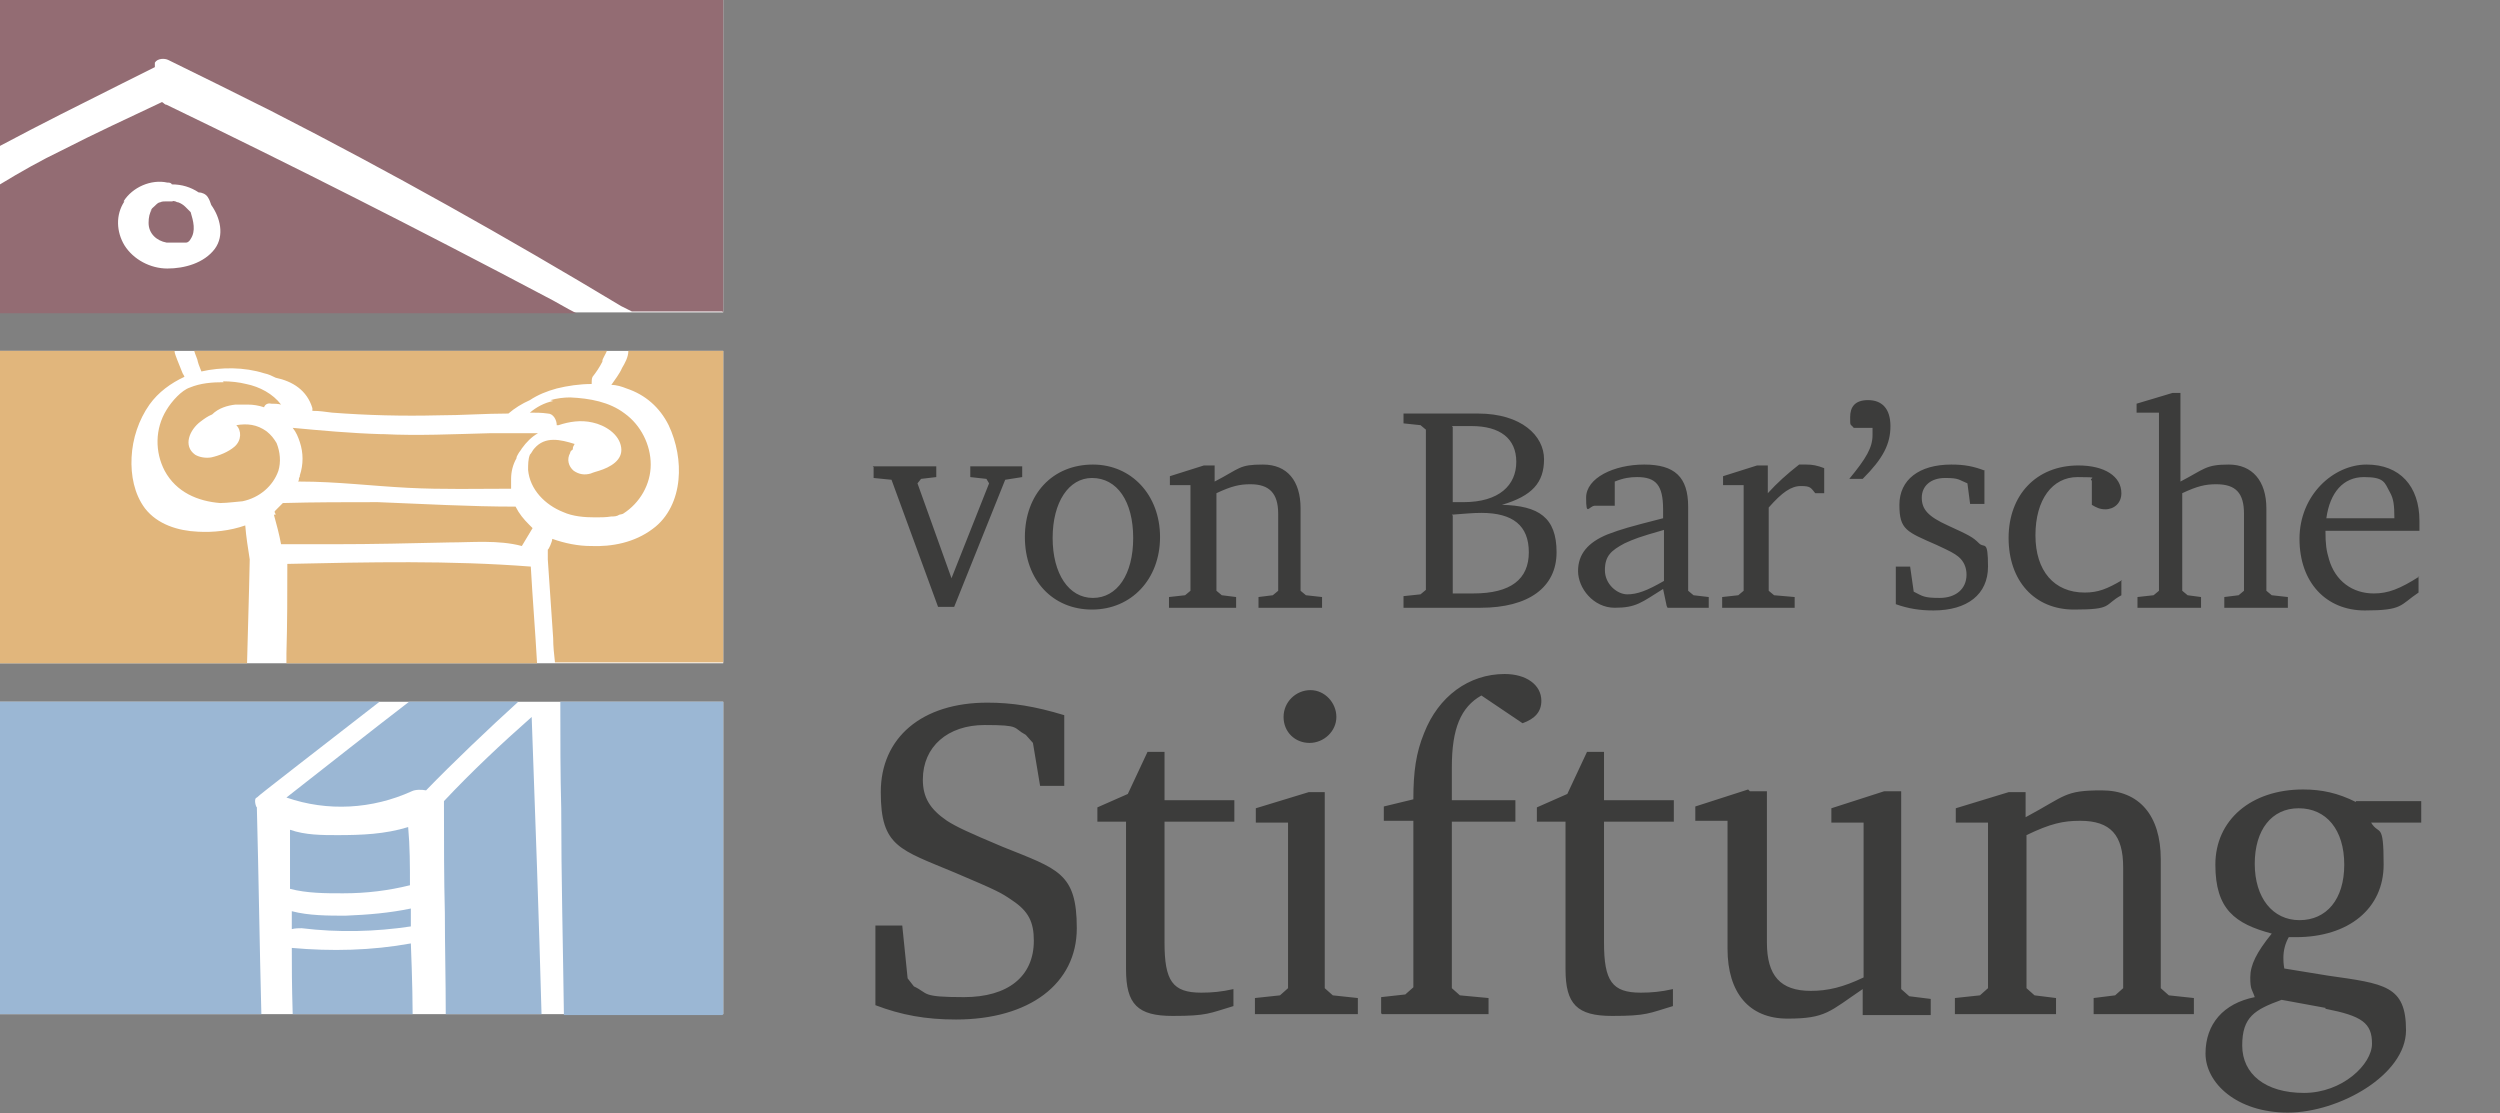<?xml version="1.0" encoding="UTF-8"?>
<svg id="Ebene_1" data-name="Ebene 1" xmlns="http://www.w3.org/2000/svg" xmlns:xlink="http://www.w3.org/1999/xlink" version="1.1" viewBox="0 0 279.3 124.4">
  <rect x="0" y="0" width="279.3" height="124.4" fill="#808080" stroke="none"/>
  <defs>
    <style>
      .cls-1 {
        clip-path: url(#clippath);
      }

      .cls-2 {
        fill: none;
      }

      .cls-2, .cls-3, .cls-4, .cls-5, .cls-6, .cls-7 {
        stroke-width: 0px;
      }

      .cls-3 {
        fill: #9bb7d4;
      }

      .cls-4 {
        fill: #936c73;
      }

      .cls-5 {
        fill: #3c3c3b;
      }

      .cls-8 {
        clip-path: url(#clippath-1);
      }

      .cls-9 {
        clip-path: url(#clippath-3);
      }

      .cls-10 {
        clip-path: url(#clippath-2);
      }

      .cls-6 {
        fill: #e1b67c;
      }

      .cls-7 {
        fill: #fff;
      }
    </style>
    <clipPath id="clippath">
      <rect class="cls-2" width="279.3" height="124.4"/>
    </clipPath>
    <clipPath id="clippath-1">
      <rect class="cls-2" width="279.3" height="124.4"/>
    </clipPath>
    <clipPath id="clippath-2">
      <rect class="cls-2" width="279.3" height="124.4"/>
    </clipPath>
    <clipPath id="clippath-3">
      <rect class="cls-2" width="279.3" height="124.4"/>
    </clipPath>
  </defs>
  <g class="cls-1">
    <path class="cls-5" d="M259.9,57.9c.4-2.9,1.9-4.6,4.2-4.6s2.3.6,2.9,1.7c.4.7.5,1.4.5,2.9h-7.5ZM270.3,64.4c-2.2,1.4-3.5,1.9-5.1,1.9-2.4,0-4.3-1.4-5-3.8-.3-1-.4-1.7-.4-3.2h10.5c0-.5,0-.8,0-1.1,0-3.9-2.2-6.3-5.9-6.3s-7.5,3.4-7.5,8.3,3,8,7.3,8,3.9-.6,6-2v-1.8ZM242.7,43.9l-4,1.2v1h2.5v19.9l-.6.5-1.8.2v1.2h7.1v-1.2l-1.5-.2-.6-.5v-10.9c1.7-.8,2.6-1,3.8-1,2.2,0,3.1,1,3.1,3.3v8.6l-.6.5-1.6.2v1.2h7.1v-1.2l-1.8-.2-.6-.5v-9.2c0-3.1-1.6-4.9-4.2-4.9s-2.7.5-5.4,1.9v-9.9h-1.2ZM237.1,64.8c-1.7,1-2.7,1.4-4.2,1.4-3.4,0-5.5-2.4-5.5-6.4s1.9-6.5,4.7-6.5,1.1.1,1.6.4v2.7c.5.3.9.5,1.5.5,1,0,1.8-.7,1.8-1.8,0-1.9-1.9-3.1-4.8-3.1-4.7,0-7.8,3.3-7.8,8.1s2.9,8,7.3,8,3.3-.5,5.3-1.6v-1.7ZM221.8,52.6c-1.3-.5-2.3-.7-3.8-.7-3.6,0-5.8,1.7-5.8,4.5s.8,3,4.2,4.5c1.5.7,1.9.9,2.4,1.3.6.5.9,1.2.9,2,0,1.6-1.2,2.6-3,2.6s-1.9-.2-2.9-.7l-.4-2.8h-1.6v4.2c1.4.5,2.7.7,4.2.7,3.8,0,6.1-1.8,6.1-4.9s-.4-2-1-2.6c-.7-.7-1.1-.9-3.5-2-2.2-1-2.9-1.8-2.9-3.1s1-2.2,2.6-2.2,1.5.2,2.5.6l.3,2.3h1.6v-3.7ZM208.1,53.5c2.3-2.3,3.1-3.9,3.1-5.9s-1-2.9-2.5-2.9-2,.8-2,1.9,0,.7.4,1.2h2.1c0,.5,0,.7,0,.8,0,1.4-.7,2.6-2.6,4.9h1.4ZM192.7,67.9h7.8v-1.2l-2.3-.2-.6-.5v-9.3c1.5-1.7,2.5-2.4,3.6-2.4s1.1.2,1.6.8h1v-2.8c-.8-.3-1.3-.4-2-.4s-.5,0-.8,0c-1.4,1.1-2.4,2-3.5,3.2v-3.1h-1.2l-3.8,1.2v1h2.3v11.8l-.6.5-1.8.2v1.2ZM185.9,64.9c-1.9,1.1-3,1.5-4.1,1.5s-2.5-1.1-2.5-2.7.7-2.2,2.2-3c1.1-.5,1.6-.7,4.4-1.5v5.7ZM186.3,67.9h4.6v-1.2l-1.7-.2-.6-.5v-9.4c0-3.3-1.5-4.7-4.9-4.7s-6.5,1.5-6.5,3.7.3.9,1,.9h2.2v-2.7c1-.4,1.7-.5,2.5-.5,2.1,0,2.9.9,2.9,3.6v1c-3.9,1-4.6,1.2-6.2,1.8-2.2.9-3.3,2.2-3.3,4.1s1.7,4.1,4.1,4.1,3-.6,5.4-2.1l.4,1.9ZM162.2,57.5c1.4-.1,2.3-.2,3.3-.2,3.5,0,5.3,1.4,5.3,4.4s-2,4.6-6.2,4.6-.6,0-2.3,0v-8.7ZM162.2,47.6c1.5,0,1.8,0,2.2,0,3.2,0,5,1.4,5,4s-1.9,4.5-5.9,4.5-.4,0-1.2,0v-8.4ZM156.8,46v1.3l1.9.2.6.5v17.9l-.6.5-1.9.2v1.3h8.6c5.4,0,8.5-2.3,8.5-6.2s-2-5.2-6.1-5.3c3.4-1,4.7-2.5,4.7-5.1s-2.5-5.1-7.4-5.1h-8.3ZM131,67.9h7.1v-1.2l-1.6-.2-.6-.5v-10.9c1.7-.8,2.6-1,3.8-1,2.1,0,3.1,1,3.1,3.3v8.6l-.6.5-1.6.2v1.2h7.1v-1.2l-1.8-.2-.6-.5v-9.2c0-3.1-1.5-4.9-4.2-4.9s-2.5.4-5.4,1.9v-1.8h-1.2l-3.8,1.2v1h2.3v11.8l-.6.5-1.8.2v1.2ZM122,53.4c2.8,0,4.6,2.6,4.6,6.7s-1.8,6.7-4.5,6.7-4.5-2.7-4.5-6.7,1.8-6.7,4.4-6.7M122.1,51.9c-4.5,0-7.6,3.3-7.6,8.1s3.1,8.1,7.5,8.1,7.6-3.4,7.6-8.1-3.2-8.1-7.5-8.1M97.6,52.2v1.2l2,.2,5.2,14.2h1.8l5.7-14.2,1.9-.3v-1.2h-5.8v1.2l1.8.2.3.5-4.2,10.6-3.8-10.6.4-.5,1.7-.2v-1.2h-7.1Z"/>
    <path class="cls-5" d="M259.8,112.7c4.1.8,5.2,1.6,5.2,3.9s-3.3,5.5-7.6,5.5-6.9-2.1-6.9-5.3,1.4-4,4.4-5.1l4.9.9ZM256.8,90.3c3.1,0,5.1,2.4,5.1,6.3s-2,6.2-5,6.2-5-2.5-5-6.3,1.9-6.2,4.9-6.2M263.2,89.6c-2-1-3.8-1.4-5.9-1.4-5.8,0-9.8,3.4-9.8,8.4s2.2,6.6,6.3,7.7c-1.7,2.1-2.4,3.5-2.4,4.9s.2,1.3.5,2.2c-3.5.7-5.5,3-5.5,6.3s3.5,6.6,9.2,6.6,13.2-4.2,13.2-9.2-2.4-5.2-8.7-6.1l-4.9-.8c-.1-.6-.1-.9-.1-1.2,0-.8.2-1.6.6-2.3.3,0,.5,0,.8,0,5.9,0,9.8-3.2,9.8-8.1s-.5-3.2-1.4-4.7h5.6v-2.4h-7.3ZM218.5,113.3h11.2v-1.8l-2.4-.3-.9-.8v-17.1c2.7-1.3,4.1-1.6,6-1.6,3.4,0,4.8,1.6,4.8,5.2v13.5l-.9.8-2.4.3v1.8h11.2v-1.8l-2.8-.3-.9-.8v-14.4c0-4.9-2.4-7.7-6.6-7.7s-4,.6-8.5,3v-2.8h-1.9l-5.9,1.8v1.6h3.6v18.5l-.9.8-2.8.3v1.8ZM195.3,88.2l-5.9,1.9v1.6h3.6v14.3c0,4.9,2.4,7.8,6.7,7.8s4.7-.8,8.4-3.3v2.9h7.6v-1.8l-2.4-.3-.9-.8v-22.1h-1.9l-5.9,1.9v1.6h3.6v17.3c-2.3,1.1-4,1.5-5.9,1.5-3.4,0-4.9-1.7-4.9-5.4v-16.9h-1.9ZM174.9,91.8v16.5c0,3.9,1.3,5.2,5.2,5.2s4.1-.3,6.8-1.1v-1.9c-1.3.3-2.4.4-3.6.4-3.2,0-4.1-1.3-4.1-5.6v-13.5h7.8v-2.4h-7.8v-5.4h-1.9l-2.2,4.7-3.4,1.5v1.6h3.2ZM154.4,113.3h11.9v-1.8l-3.2-.3-.9-.8v-18.6h7.1v-2.4h-7.1v-3.7c0-4.3,1-6.7,3.3-8l4.6,3.1c1.4-.5,2.1-1.3,2.1-2.5,0-1.8-1.7-3-4.1-3-4,0-7.4,2.5-9,6.6-.9,2.2-1.2,4.3-1.2,7.4l-3.3.8v1.6h3.3v18.6l-.9.8-2.7.3v1.8ZM146.2,88.5l-5.9,1.8v1.6h3.6v18.5l-.9.8-2.8.3v1.8h11.5v-1.8l-2.8-.3-.9-.8v-21.9h-2ZM146.4,77.1c-1.6,0-3,1.3-3,3s1.3,2.9,2.9,2.9,3-1.3,3-2.9-1.3-3-2.9-3M125.8,91.8v16.5c0,3.9,1.3,5.2,5.2,5.2s4.1-.3,6.8-1.1v-1.9c-1.3.3-2.4.4-3.6.4-3.2,0-4.1-1.3-4.1-5.6v-13.5h7.8v-2.4h-7.8v-5.4h-1.9l-2.2,4.7-3.4,1.5v1.6h3.2ZM97.8,112.3c2.9,1.1,5.6,1.6,9,1.6,8.2,0,13.5-4,13.5-10.2s-2.1-6.6-8.3-9.1c-3.8-1.6-5.1-2.2-6.2-2.9-1.9-1.3-2.7-2.6-2.7-4.6,0-3.7,2.8-6.1,6.9-6.1s3.1.3,4.6,1.1l.8.9.8,4.8h2.7v-7.9c-3.3-1-5.8-1.4-8.6-1.4-7.3,0-11.9,3.9-11.9,10s2.1,6.4,8.3,9c4.7,2,5.1,2.2,6.4,3.1,1.8,1.2,2.4,2.4,2.4,4.5,0,4-2.9,6.3-7.8,6.3s-3.9-.4-5.6-1.2l-.7-.9-.6-5.9h-3v9Z"/>
  </g>
  <rect class="cls-7" y="39.2" width="80.8" height="34.9"/>
  <g class="cls-8">
    <path class="cls-6" d="M42.5,48.5c-3.3-.1-6.6-.4-9.8-.7.4.5.6,1,.8,1.6.4,1.2.4,2.5,0,3.7,0,.1,0,.2-.1.3,0,0,0,0,0,.1,0,0,0,0,0,0,0,0,0,.2-.1.3,0,0,.1,0,.2,0,4.1,0,8.1.5,12.1.7,3.8.2,7.7.1,11.5.1,0-.3,0-.7,0-1s0,0,0-.1h0c0-.8.2-1.6.6-2.3,0-.2.1-.3.2-.5.1-.2.3-.4.4-.6.5-.7,1.1-1.3,1.8-1.7,0,0,.1,0,.2,0-.8,0-5,0-5.6,0-4,.1-8,.3-11.9.1M61.8,44.8c-1,.2-1.9.7-2.6,1.3.7,0,1.3,0,2,.1.6,0,1,.7,1,1.3,0,0,.1,0,.2,0,1.2-.4,2.5-.6,3.8-.3,1.4.3,3,1.3,3.2,2.8.2,1.4-1.2,2.2-2.5,2.6,0,0-.7.2-.9.3-.7.2-1.3.1-1.9-.3-.6-.5-.8-1.3-.4-2,0-.2.2-.3.3-.4,0,0,0,0,0-.1,0-.2.1-.3.2-.5-1.6-.5-3.3-.9-4.5.5-.2.2-.3.5-.5.7-.2.5-.2,1.1-.2,1.7.2,2.2,1.9,3.9,3.9,4.7,1.1.5,2.4.6,3.6.6.6,0,1.2,0,1.8-.1.3,0,.6,0,.9-.2.1,0,.4-.1.4-.1,1.9-1.2,3.1-3.3,3.1-5.5,0-2.2-1.1-4.4-2.9-5.7-1.7-1.3-3.9-1.7-6.1-1.8-.7,0-1.5.1-2.2.3M32,73.1c0,.3,0,.7,0,1h28c-.2-3.6-.5-7.2-.7-10.8-9-.7-18.1-.5-27.2-.3,0,3.3,0,6.7-.1,10M30.6,57.5c.3,1.1.6,2.2.8,3.3,2,0,3.9,0,5.9,0,4.3,0,8.6-.1,12.9-.2,2.5,0,5.5-.3,8.1.4.4-.7.8-1.3,1.2-2,0,0,0,0,0,0-.1-.1,0,0-.4-.4-.6-.6-1.1-1.2-1.5-2-5.1,0-10.3-.3-15.4-.5-3.5,0-7.1,0-10.6.1-.2.2-.4.4-.6.6-.5.5-.3.3-.2.7M20.6,42.1c0-.1-.1-.2-.2-.4-.2-.5-.4-1-.6-1.5-.1-.3-.3-.7-.3-1H0v34.9h27.6c.2-6.6.3-11.6.3-11.6-.2-1.3-.4-2.5-.5-3.8-1.7.6-3.6.8-5.3.7-2.2-.1-4.5-.8-5.9-2.6-1.2-1.6-1.6-3.7-1.5-5.7.1-2.1.8-4.2,2-5.9,1-1.4,2.4-2.4,3.9-3.1M25,42.7c-1.3,0-2.6.1-3.8.6-.9.3-2,1.5-2.6,2.5-1.3,2.1-1.3,4.7-.2,6.8,1.3,2.4,3.7,3.4,6.2,3.6.8,0,2.3-.2,2.5-.2,1.9-.4,3.4-1.7,4-3.4.3-1,.2-2.1-.2-3.1-.3-.5-.6-.9-1.1-1.3-1.1-.8-2.2-.9-3.4-.7,0,0,0,0,0,0,.6.6.6,1.7-.2,2.4-.7.6-1.7,1-2.6,1.2-.6.1-1.3,0-1.8-.3-1.4-1-.6-2.8.6-3.7.4-.3.8-.6,1.3-.8.7-.7,1.7-1,2.6-1.1.5,0,.9,0,1.4,0,.6,0,1.2.1,1.8.3.1-.3.4-.5.8-.4.4,0,.7,0,1.1.1-.9-1.2-2.4-2-3.9-2.3-.8-.2-1.7-.3-2.6-.3M67.3,40.3c0-.2.4-.8.5-1.1H21.7c.1.4.4,1,.4,1.2.1.4.3.8.4,1.1,2.2-.5,4.8-.5,7,.2.5.1.9.3,1.3.5,1.9.4,3.5,1.4,4.1,3.4,0,0,0,.2,0,.3.9,0,1.3.1,2.2.2,3.9.3,7.9.4,11.9.3,2.6,0,5.2-.2,7.8-.2.7-.6,1.5-1.1,2.4-1.5.9-.6,1.9-1,3-1.3,1.2-.3,2.6-.5,3.9-.5,0-.3,0-.6.1-.8.4-.5.8-1.1,1.1-1.7M80.8,74.1v-34.9h-10.6c0,.7-.4,1.4-.7,1.9-.3.7-.8,1.3-1.2,1.9.6,0,1.2.2,1.7.4,2.1.7,3.7,2.1,4.7,4.1.9,1.9,1.3,4.1,1.1,6.1-.2,2.1-1.1,4.2-2.9,5.5-2,1.5-4.5,2-6.9,1.9-1.4,0-2.9-.3-4.3-.8,0,.3-.4,1.2-.5,1.2,0,.4,0,.7,0,1.1,0,.1.4,6,.6,8.8,0,.9.1,1.8.2,2.7h18.8Z"/>
  </g>
  <rect class="cls-7" y="0" width="80.8" height="34.9"/>
  <g class="cls-10">
    <path class="cls-4" d="M17,23.3c-.3.5-.4,1-.4,1.6,0,1.2.9,2,2,2.2.1,0,.6,0,.9,0,0,0,0,0,0,0,0,0,.2,0,.2,0,.2,0,.3,0,.5,0,0,0,.1,0,.1,0,0,0,.2,0,.2,0,.1,0,.2,0,.3,0,.2,0,.4-.2.5-.4.6-.9.3-2,0-3-.2-.2-.4-.4-.6-.6-.2-.2-.5-.4-.8-.5-.1,0-.1,0-.3-.1,0,0-.4-.1-.3,0-.4,0-.4,0-.8,0-.2,0-.4,0-.6.1-.2,0-.4.2-.6.4-.2.2-.4.3-.5.6M13.8,22.5c1-1.6,3.1-2.5,4.9-2.1.2,0,.4,0,.5.2,1.1,0,2.1.3,3,.9.4,0,.8.2,1,.5.2.3.3.6.4.9,1,1.4,1.5,3.4.4,4.9-1.2,1.6-3.4,2.2-5.3,2.2-1.9,0-3.8-1-4.8-2.6-.9-1.5-1-3.4,0-4.9M0,20.6v14.4h64.4c-1.2-.6-2.3-1.3-3.5-1.9-14-7.4-28-14.5-42.3-21.4-.2,0-.3-.2-.5-.3-3.8,1.8-7.5,3.5-11.2,5.4C4.6,17.9,2.3,19.2,0,20.6M80.8,34.9V0H0v16.3c4.5-2.4,9.1-4.7,13.7-7,1.2-.6,2.4-1.2,3.6-1.8,0-.2,0-.3,0-.5.3-.5,1.1-.5,1.5-.3,3.9,1.9,7.7,3.8,11.5,5.7,13.3,6.8,26.3,14.1,39.1,21.8.4.2.8.4,1.2.6h10.1Z"/>
  </g>
  <rect class="cls-7" y="78.4" width="80.8" height="34.9"/>
  <g class="cls-9">
    <path class="cls-3" d="M57.9,78.4h-12.2c-4.3,3.3-9.6,7.5-13.7,10.7,4.6,1.6,9.6,1.3,14-.7.4-.2,1.1-.2,1.6-.1,2.9-3,7.1-7,10.3-9.9M32.6,105.9c0,2.1,0,4,.1,7.4h13.4c0-3.1-.2-7.9-.2-7.9-4.4.8-8.9.9-13.3.5M45.9,101.5c-2.4.5-4.8.7-7.3.8-1.9,0-4.1,0-6-.5,0,0,0,1.2,0,2,.4-.1.8-.1,1.1-.1,4.1.5,8.2.4,12.2-.2,0-.4,0-1.6,0-2M38.4,99.8c2.5,0,5-.3,7.4-.9,0-2.2,0-4.3-.2-6.5-2.6.8-5.2.9-7.9.9-1.7,0-3.6,0-5.3-.6,0,2.2,0,4.4,0,6.6,1.9.5,4,.5,5.8.5M60.5,113.3c-.3-11.1-.7-22.1-1.1-33.2-3.4,3-6.7,6.1-9.8,9.4,0,.2,0,.4,0,.6,0,4,0,8,.1,11.9,0,3.8.1,7.5.1,11.3h10.5ZM42.4,78.4H0v34.9h29.2c-.2-7.6-.3-15.3-.5-22.9,0,0,0-.1,0-.2-.1,0-.4-1,0-1.1,0-.1,7.8-6.1,13.7-10.7M80.8,113.3v-34.9h-18.2c0,.1,0,.2,0,.4,0,3.8,0,7.7.1,11.5,0,7.7.2,15.4.3,23.1h17.7Z"/>
  </g>
</svg>